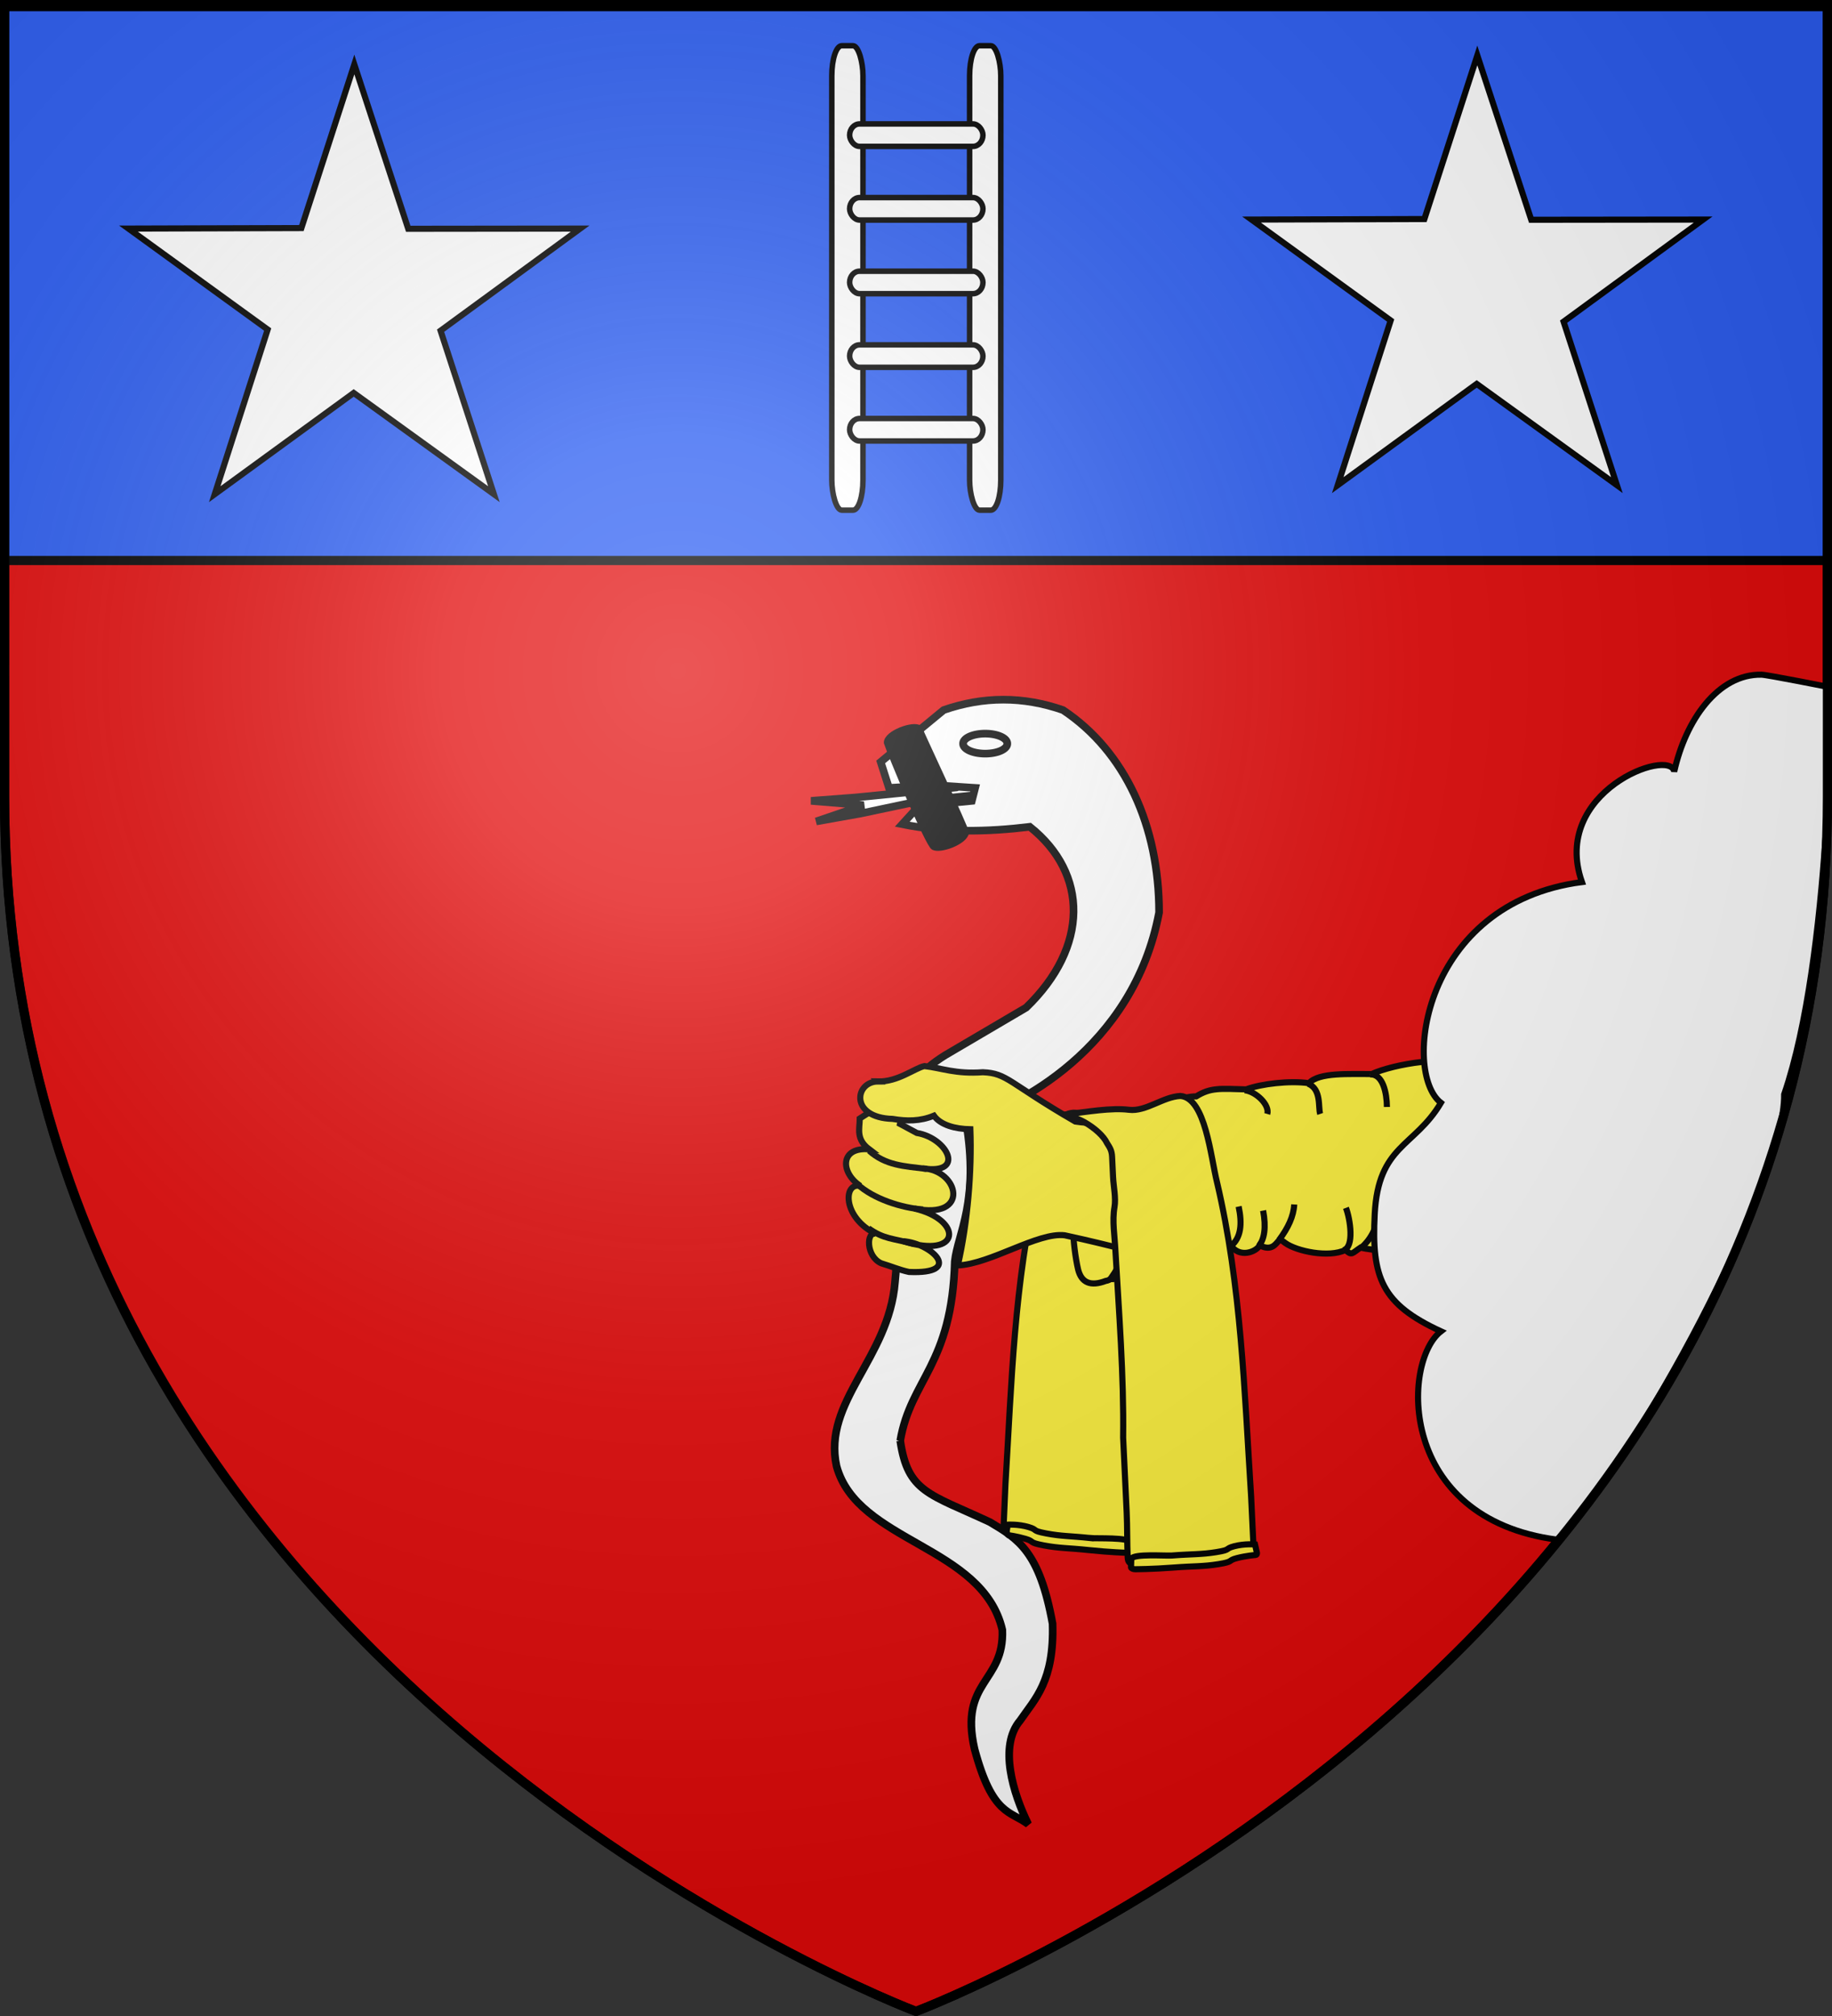 <svg xmlns="http://www.w3.org/2000/svg" xmlns:xlink="http://www.w3.org/1999/xlink" height="660" width="600" version="1.0"><rect width="100%" height="100%" fill="#333333" stroke="none"/><defs><linearGradient id="b"><stop style="stop-color:white;stop-opacity:.314" offset="0"/><stop offset=".19" style="stop-color:white;stop-opacity:.251"/><stop style="stop-color:#6b6b6b;stop-opacity:.125" offset=".6"/><stop style="stop-color:black;stop-opacity:.125" offset="1"/></linearGradient><linearGradient id="a"><stop offset="0" style="stop-color:#fd0000;stop-opacity:1"/><stop style="stop-color:#e77275;stop-opacity:.659" offset=".5"/><stop style="stop-color:black;stop-opacity:.323" offset="1"/></linearGradient><linearGradient id="c"><stop style="stop-color:#fd0000;stop-opacity:1" offset="0"/><stop offset=".5" style="stop-color:#e77275;stop-opacity:.659"/><stop offset="1" style="stop-color:black;stop-opacity:.323"/></linearGradient><linearGradient id="d"><stop offset="0" style="stop-color:#fff;stop-opacity:0"/><stop offset="1" style="stop-color:#000;stop-opacity:.646"/></linearGradient><radialGradient xlink:href="#b" id="e" gradientUnits="userSpaceOnUse" gradientTransform="matrix(1.353 0 0 1.349 -77.63 -85.747)" cx="221.445" cy="226.331" fx="221.445" fy="226.331" r="300"/></defs><g style="display:inline"><path style="fill:#e20909;fill-opacity:1;fill-rule:evenodd;stroke:#000;stroke-width:3;stroke-linecap:butt;stroke-linejoin:miter;stroke-miterlimit:4;stroke-opacity:1;stroke-dasharray:none" d="M300 658.5s298.5-112.436 298.5-398.182V1.5H1.5v258.818C1.5 546.064 300 658.5 300 658.5z"/><path style="fill:#2b5df2;fill-opacity:1;fill-rule:nonzero;stroke:#000;stroke-width:3;stroke-miterlimit:4;stroke-opacity:1;stroke-dasharray:none;display:inline" d="M1.5 1.5h597v182H1.5z"/><path style="fill:#fff;fill-opacity:1;stroke:#000;stroke-width:2;stroke-miterlimit:4;stroke-opacity:1;stroke-dasharray:none;stroke-dashoffset:0" d="m116.041 21.105 17.66 53.8 56.3-.065-45.71 33.42 17.46 53.525-45.91-33.146-45.51 33.145 17.336-53.905-45.586-33.04 56.625-.17 17.335-53.564z"/><path style="fill:#fff;fill-opacity:1;stroke:#000;stroke-width:2;stroke-miterlimit:4;stroke-opacity:1;stroke-dasharray:none;stroke-dashoffset:0;display:inline" d="m483.838 18.147 17.66 53.8 56.3-.065-45.71 33.421 17.46 53.524-45.911-33.145-45.509 33.145 17.336-53.906-45.586-33.039 56.624-.17 17.336-53.565z"/><path style="fill:#fcef3c;fill-opacity:1;fill-rule:evenodd;stroke:#000;stroke-width:2;stroke-linecap:butt;stroke-linejoin:miter;stroke-miterlimit:4;stroke-opacity:1;stroke-dasharray:none" d="M-218.228 305.063c-7.434-.88-15.162-2.165-20.99-1.466-5.505.66-11.334.183-16.987-.041-8.228.574-9.64 14.864-11.71 22.959-7.734 32.32-8.545 65.467-10.574 98.657l-.33 7.583-.289 6.636c-.135 3.12 4.685 2.085 7.66 2.204 8.443 4.238 18.585 2.848 27.53 3.94 3.108.124 5.854 1.261 5.982-1.66.198-4.549.033-9.265.236-13.92l1.018-23.383c-.378-19.631 1.14-39.203 2.19-58.789.192-4.414 1.04-9.255.222-13.602-.546-2.903.285-6.528.413-9.48l.275-6.32c.09-2.058.708-2.87 1.668-4.365 1.512-3.212 7.79-7.053 13.686-8.953z" transform="translate(607.785 60.722)"/><path d="M-256.346 341.127c0 3.932.763 10.007 1.664 13.81 1.095 4.241 4.023 5.585 9.021 3.694 5.79-.729 10.028-17.377 12.551-18.534-6.816 2.811-19.498.104-23.236 1.03z" style="fill:#fcef3c;fill-opacity:1;fill-rule:evenodd;stroke:#000;stroke-width:2;stroke-linecap:butt;stroke-linejoin:miter;stroke-miterlimit:4;stroke-opacity:1;stroke-dasharray:none" transform="translate(607.785 60.722)"/><path d="m-294.618 197.076-32.9 3.277-14.628 1.112 17.238 1.416-15.57 5.319 14.524-2.588 19.63-4.147 24.423-2.549-2.171-8.494-10.546 6.654z" style="fill:#fff;fill-opacity:1;fill-rule:evenodd;stroke:#000;stroke-width:2.502;stroke-linecap:butt;stroke-linejoin:miter;stroke-miterlimit:4;stroke-opacity:1;stroke-dasharray:none" transform="translate(607.785 60.722)"/><path d="M-312.944 410.942c2.47 16.922 9.443 17.345 29.358 26.638 9.254 5.522 16.246 9.586 20.53 33.266.588 18.802-5.762 24.6-10.589 31.653-7.15 8.386-2.335 23.917 2.624 33.995-5.867-4.425-11.74-2.782-17.59-24.622-5.067-22.35 9.809-21.708 9.102-38.996-6.443-27.721-47.494-28.553-54.297-53.617-4.602-21.15 17.145-35.253 19.144-60.244 1.397-14.5.107-15.675-.523-29.608 2.52-22.281-.837-33.676 17.001-44.697l26.473-15.561c20.57-19.824 20.438-43.897 1.207-59.19-13.93 1.689-27.86 1.977-41.79-.85l5.427-5.946 17.367-1.698 1.086-4.248-13.026-.85-15.197.85-2.713-8.494 20.624-16.989c13.026-4.53 26.051-4.53 39.077 0 20.402 13.576 31.476 37.979 31.48 66.256-8.35 44.54-47.067 64.204-63.241 68.398 4.437 26.265-2.686 36.67-3.67 45.834-.929 34.063-14.407 38.483-17.864 58.72z" style="fill:#fff;fill-opacity:1;fill-rule:evenodd;stroke:#000;stroke-width:2.502;stroke-linecap:butt;stroke-linejoin:miter;stroke-miterlimit:4;stroke-opacity:1;stroke-dasharray:none" transform="translate(607.785 60.722)"/><path d="M-277.889 182.729a7.234 3.235 0 1 1-14.467 0 7.234 3.235 0 1 1 14.467 0z" style="fill:#fff;fill-opacity:1;stroke:#000;stroke-width:2.502;stroke-linejoin:miter;stroke-miterlimit:4;stroke-opacity:1;stroke-dasharray:none" transform="translate(607.785 60.722)"/><path d="M-314.684 293.923c-5.533.495-8.374.846-14.735 5.102.001 3.366-1.367 6.731 3.106 10.097-9.688-.87-9.487 7.634-2.917 11.979-5.682-1.234-5.86 10.405 5.128 15.722-3.238-1.07-3.33 7.364 1.722 9.615 3.536 1.061 5.778 2.109 9.073 2.834 18 .81 7.597-9.346-1.85-10.067 19.058 6.016 19.628-7.008 3.61-10.702 18.45 3.807 14.672-12.633 2.768-13.147 14.141 2.22 8.205-9.914-1.938-11.585l-5.52-2.968z" style="fill:#fcef3c;fill-opacity:1;fill-rule:evenodd;stroke:#000;stroke-width:2;stroke-linecap:butt;stroke-linejoin:miter;stroke-miterlimit:4;stroke-opacity:1;stroke-dasharray:none;display:inline" transform="translate(610.995 67.143)"/><path d="M-326.348 309.573c5.422 4.836 11.364 5.057 18.77 5.957M-330.28 320.463c5.36 4.916 14.548 7.839 21.625 8.367M-326.564 334.981c5.046 3.621 8.12 3.278 14.82 5.114" style="fill:#fcef3c;stroke:#000;stroke-width:2;stroke-linecap:butt;stroke-linejoin:miter;stroke-miterlimit:4;stroke-opacity:1;stroke-dasharray:none" transform="translate(610.995 67.143)"/><path style="fill:#fcef3c;fill-opacity:1;fill-rule:evenodd;stroke:#000;stroke-width:2;stroke-linecap:butt;stroke-linejoin:miter;stroke-miterlimit:4;stroke-opacity:1;stroke-dasharray:none;display:inline" d="M-320.19 293.333c-7.704.002-9.362 11.864 4.715 12.25 4.68.77 9.037.815 13.556-1.053 2.21 3.083 6.908 4.34 11.945 4.446.515 13.607-.843 30.436-4.105 44.59 10.731-.493 26.214-10.937 34.967-9.883 34.397 7.459 21.027 7.904 58.486 3.471l29.764-47.768c-28.6.611-66.411 9.9-84.754 7.063-21.945-12.696-22.197-15.813-30.269-16.143-9.03.647-13.289-1.343-19.17-2.018-3.273.774-8.735 5.198-15.135 5.045z" transform="translate(607.785 60.722)"/><path d="M-238.191 304.817c10.46-.696 3.803-1.724 8.542-2.937 4.116-1.054 9.131-3.675 13.646-3.675 4.675-2.873 7.615-2.554 16.343-2.283 4.89-1.82 14.243-2.942 20.577-2.022 3.222-3.635 13.37-2.937 20.557-2.998 7.095-3.284 26.003-6.502 31.58-2.282 12.017 16.794 3.599 40.468 3.942 51.038-2.001 9.028-8.725 8.827-15.675 8.224-2.942 3.04-20.712.535-23.54-.151-2.761 1.83-2.788 2.733-4.923.761-5.449 2.643-15.996.42-19.713-2.283-.81-.59-1.597-1.285-1.976-.912-1.053 1.04-2.393 3.789-6.398 1.68-1.197 2.244-6.656 4.221-9.457-.007-4.243 2.485-8.037 5.133-14.13.76-4.293 5.88-6.376 1.656-9.486 1.523-4.082 3.273-11.078 8.846-15.85 8.843 15.732-22.514 6.726-49.4 1.65-51.357 0 0 2.162-.397 4.31-1.922z" style="fill:#fcef3c;fill-opacity:1;fill-rule:evenodd;stroke:#000;stroke-width:2;stroke-linecap:butt;stroke-linejoin:miter;stroke-miterlimit:4;stroke-opacity:1;stroke-dasharray:none" transform="translate(607.785 60.722)"/><path d="M-195.558 347.26c1.9-2.245 2.503-6.204 1.456-11.67M-161.795 347.609c2.073-1.801 5.445-6.007 5.352-12.205M-159.12 291.03c4.291-.29 5.53 6.165 5.566 10.654M-179.388 294.054c4.477 1.77 3.25 7.809 3.982 9.908M-200.141 296.21c3.822.427 8.252 4.87 7.404 7.768M-167.812 348.572c3.678-.952 2.232-10.213.839-13.867M-188.877 345.24c2.987-4.012 4.761-7.765 4.966-11.648M-204.793 347.316c3.53-2.725 3.87-7.46 2.676-13.05" style="fill:#fcef3c;stroke:#000;stroke-width:2;stroke-linecap:butt;stroke-linejoin:miter;stroke-miterlimit:4;stroke-opacity:1;stroke-dasharray:none" transform="translate(607.785 60.722)"/><path style="fill:#fcef3c;fill-opacity:1;stroke:#000;stroke-width:2;stroke-miterlimit:4;stroke-opacity:1;stroke-dasharray:none" d="M-250.607 442.814c-6.751-.717-9.47-.557-14.551-1.523-5.082-.967-2.45-1.116-5.777-2.094-3.327-.978-6.776-.782-6.776-.782-.112 1.098-.832 2.694.233 3.475 0 0 2.418.267 5.554 1.173 3.137.906.734 1.158 5.916 2.14 5.182.984 7.93.817 14.812 1.542 6.881.725 12.477.892 12.477.892.42.03 1.303-.21 1.335-.586l.01-2.845c-.984-1.678-10.994-1.182-13.233-1.392z" transform="translate(607.785 60.722)"/><path d="M-258.992 304.17c7.43-.93 15.15-2.283 20.981-1.565 5.51.678 11.159-4.285 16.811-4.529 8.233.583 9.905 19.928 12.023 28.36 7.923 33.666 8.927 68.207 11.15 102.791l.374 7.903.382 8.079c.154 3.25-4.705 1.483-7.68 1.611-8.237 8.279-18.57 3.003-27.509 4.158-3.108.134-5.848 1.324-5.992-1.721-.224-4.74-.11-10.12-.34-14.97l-1.154-24.366c.264-20.459-1.367-40.852-2.532-61.26-.218-4.6-1.095-9.644-.302-14.175.529-3.027-.322-6.803-.468-9.879l-.312-6.585c-.102-2.145-.724-2.99-1.693-4.546-.986-2.153-3.949-4.927-7.511-6.905-1.97-1.093-4.124-1.699-6.228-2.4z" style="fill:#fcef3c;fill-opacity:1;fill-rule:evenodd;stroke:#000;stroke-width:2;stroke-linecap:butt;stroke-linejoin:miter;stroke-miterlimit:4;stroke-opacity:1;stroke-dasharray:none" transform="translate(607.785 60.722)"/><path d="M-224 448.525c6.772-.526 9.474-.29 14.587-1.112 5.113-.823 2.506-1.047 5.865-1.931 3.36-.884 6.79-.59 6.79-.59l.631 2.761c.018.376-.046.681-.466.7 0 0-2.938.205-6.105 1.022-3.167.817-.793 1.137-6.006 1.973-5.214.837-7.945.593-14.848 1.124-6.902.531-12.5.54-12.5.54-.42.018-1.295-.247-1.313-.623l.092-2.845c1.043-1.65 11.029-.871 13.273-1.019z" style="fill:#fcef3c;fill-opacity:1;stroke:#000;stroke-width:2;stroke-miterlimit:4;stroke-opacity:1;stroke-dasharray:none" transform="translate(607.785 60.722)"/><path style="fill:#fff;fill-opacity:1;fill-rule:evenodd;stroke:#000;stroke-width:2;stroke-linecap:butt;stroke-linejoin:miter;stroke-miterlimit:4;stroke-opacity:1;stroke-dasharray:none;display:inline" d="M576.932 220.876c-14.31-.299-24.927 15.01-28.605 31.733-1.21-7.975-40.602 6.597-30.222 36.16-52.413 6.854-59.014 62.35-46.182 72.269-8.688 14.618-20.517 13.77-21.685 36.426-1.076 20.859 2.283 29.437 21.686 38.387-12.833 9.918-14.35 61.356 38.063 68.21 25.92-25.785 74.721-117.268 74.348-145.784 15.425-44.866 15.425-133.2 15.425-133.2s-20.964-4.162-22.828-4.201z"/><path style="fill:#000;fill-opacity:1;fill-rule:nonzero;stroke:#000;stroke-width:1.637;stroke-miterlimit:4;stroke-opacity:1" d="M290.29 243.176c-.114-3.244 8.958-6.483 10.884-4.885.985 2.51 15.096 32.443 15.384 34.277-.537 3.207-8.625 6.102-10.884 4.885-1.811-.908-14.222-30.649-15.384-34.277z"/><g transform="matrix(.601 0 0 .601 42.984 4.284)" style="display:inline"><rect style="color:#000;fill:#fff;fill-opacity:1;fill-rule:nonzero;stroke:#000;stroke-width:3;stroke-linecap:butt;stroke-linejoin:miter;stroke-miterlimit:4;stroke-opacity:1;stroke-dasharray:none;stroke-dashoffset:0;marker:none;visibility:visible;display:inline;overflow:visible" width="16.99" height="253.007" x="381.76" y="17.773" rx="5.434" ry="16.344"/><rect style="color:#000;fill:#fff;fill-opacity:1;fill-rule:nonzero;stroke:#000;stroke-width:3;stroke-linecap:butt;stroke-linejoin:miter;stroke-miterlimit:4;stroke-opacity:1;stroke-dasharray:none;stroke-dashoffset:0;marker:none;visibility:visible;display:inline;overflow:visible" width="16.99" height="253.007" x="456.859" y="17.773" rx="5.434" ry="16.344"/><rect style="color:#000;fill:#fff;fill-opacity:1;fill-rule:nonzero;stroke:#000;stroke-width:3;stroke-linecap:butt;stroke-linejoin:miter;stroke-miterlimit:4;stroke-opacity:1;stroke-dasharray:none;stroke-dashoffset:0;marker:none;visibility:visible;display:inline;overflow:visible" width="72.65" height="12.244" x="391.48" y="220.837" rx="5.434" ry="16.344"/><rect style="color:#000;fill:#fff;fill-opacity:1;fill-rule:nonzero;stroke:#000;stroke-width:3;stroke-linecap:butt;stroke-linejoin:miter;stroke-miterlimit:4;stroke-opacity:1;stroke-dasharray:none;stroke-dashoffset:0;marker:none;visibility:visible;display:inline;overflow:visible" width="72.65" height="12.244" x="391.48" y="180.721" rx="5.434" ry="16.344"/><rect style="color:#000;fill:#fff;fill-opacity:1;fill-rule:nonzero;stroke:#000;stroke-width:3;stroke-linecap:butt;stroke-linejoin:miter;stroke-miterlimit:4;stroke-opacity:1;stroke-dasharray:none;stroke-dashoffset:0;marker:none;visibility:visible;display:inline;overflow:visible" width="72.65" height="12.244" x="391.48" y="140.606" rx="5.434" ry="16.344"/><rect style="color:#000;fill:#fff;fill-opacity:1;fill-rule:nonzero;stroke:#000;stroke-width:3;stroke-linecap:butt;stroke-linejoin:miter;stroke-miterlimit:4;stroke-opacity:1;stroke-dasharray:none;stroke-dashoffset:0;marker:none;visibility:visible;display:inline;overflow:visible" width="72.65" height="12.244" x="391.48" y="100.49" rx="5.434" ry="16.344"/><rect style="color:#000;fill:#fff;fill-opacity:1;fill-rule:nonzero;stroke:#000;stroke-width:3;stroke-linecap:butt;stroke-linejoin:miter;stroke-miterlimit:4;stroke-opacity:1;stroke-dasharray:none;stroke-dashoffset:0;marker:none;visibility:visible;display:inline;overflow:visible" width="72.65" height="12.244" x="391.48" y="60.375" rx="5.434" ry="16.344"/></g></g><path d="M300 658.5s298.5-112.32 298.5-397.772V2.176H1.5v258.552C1.5 546.18 300 658.5 300 658.5z" style="opacity:1;fill:url(#e);fill-opacity:1;fill-rule:evenodd;stroke:none;stroke-width:1px;stroke-linecap:butt;stroke-linejoin:miter;stroke-opacity:1"/><path d="M300 658.5S1.5 546.18 1.5 260.728V2.176h597v258.552C598.5 546.18 300 658.5 300 658.5z" style="opacity:1;fill:none;fill-opacity:1;fill-rule:evenodd;stroke:#000;stroke-width:3;stroke-linecap:butt;stroke-linejoin:miter;stroke-miterlimit:4;stroke-dasharray:none;stroke-opacity:1"/></svg>